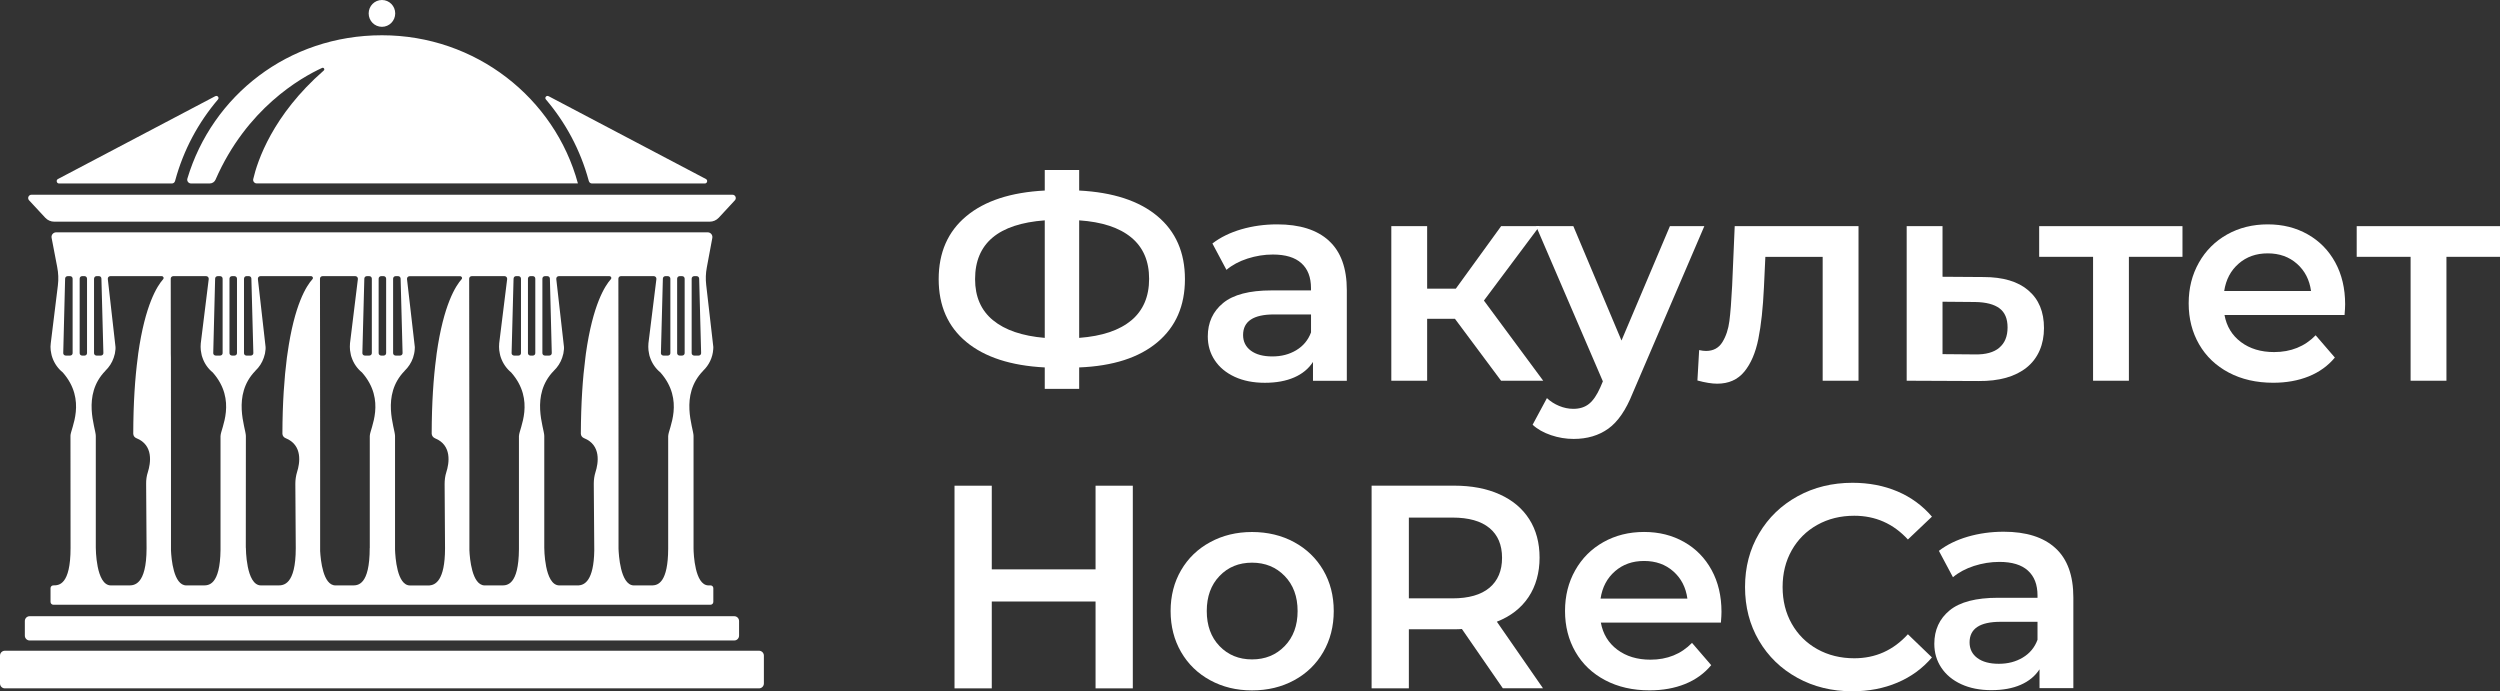 <svg width="217" height="60" viewBox="0 0 217 60" fill="none" xmlns="http://www.w3.org/2000/svg">
<rect x="0" y="0" width="217" height="60" fill="#333333" stroke="none"/>
<path d="M98.328 42.159V59.75H95.094V52.211H86.086V59.75H82.852V42.159H86.086V49.421H95.094V42.159H98.328Z" fill="white"/>
<path d="M105.044 59.045C103.965 58.458 103.123 57.641 102.518 56.595C101.913 55.549 101.609 54.361 101.609 53.038C101.609 51.715 101.913 50.534 102.518 49.495C103.123 48.456 103.965 47.642 105.044 47.059C106.123 46.471 107.333 46.178 108.676 46.178C110.019 46.178 111.255 46.471 112.334 47.059C113.414 47.646 114.256 48.459 114.86 49.495C115.465 50.534 115.769 51.715 115.769 53.038C115.769 54.361 115.465 55.549 114.86 56.595C114.256 57.641 113.414 58.458 112.334 59.045C111.255 59.632 110.036 59.926 108.676 59.926C107.316 59.926 106.12 59.632 105.044 59.045ZM111.512 56.079C112.258 55.309 112.632 54.294 112.632 53.038C112.632 51.783 112.258 50.767 111.512 49.998C110.767 49.228 109.822 48.84 108.676 48.84C107.53 48.84 106.591 49.225 105.853 49.998C105.114 50.767 104.747 51.783 104.747 53.038C104.747 54.294 105.114 55.309 105.853 56.079C106.591 56.848 107.533 57.236 108.676 57.236C109.819 57.236 110.764 56.852 111.512 56.079Z" fill="white"/>
<path d="M130.451 59.75L126.893 54.597C126.743 54.614 126.519 54.621 126.221 54.621H122.289V59.747H119.055V42.155H126.221C127.732 42.155 129.045 42.405 130.164 42.908C131.283 43.411 132.142 44.129 132.74 45.068C133.338 46.006 133.635 47.119 133.635 48.408C133.635 49.697 133.315 50.872 132.676 51.827C132.038 52.782 131.123 53.494 129.927 53.963L133.933 59.744H130.451V59.75ZM129.282 45.83C128.55 45.226 127.481 44.926 126.071 44.926H122.289V51.938H126.071C127.481 51.938 128.55 51.631 129.282 51.02C130.01 50.41 130.378 49.542 130.378 48.419C130.378 47.295 130.014 46.434 129.282 45.83Z" fill="white"/>
<path d="M149.379 54.044H138.954C139.135 55.033 139.613 55.816 140.384 56.393C141.156 56.97 142.115 57.26 143.258 57.26C144.718 57.26 145.921 56.774 146.866 55.802L148.533 57.736C147.935 58.455 147.18 59.001 146.268 59.369C145.356 59.737 144.327 59.922 143.184 59.922C141.724 59.922 140.438 59.629 139.329 59.042C138.216 58.455 137.357 57.638 136.753 56.592C136.148 55.546 135.844 54.358 135.844 53.035C135.844 51.712 136.138 50.551 136.726 49.505C137.314 48.459 138.132 47.642 139.175 47.055C140.221 46.468 141.397 46.174 142.706 46.174C144.016 46.174 145.155 46.465 146.178 47.042C147.197 47.619 147.995 48.432 148.567 49.478C149.138 50.524 149.425 51.736 149.425 53.109C149.425 53.328 149.409 53.636 149.375 54.037L149.379 54.044ZM140.184 49.583C139.496 50.177 139.078 50.97 138.928 51.959H146.465C146.332 50.987 145.927 50.2 145.246 49.596C144.564 48.992 143.719 48.692 142.706 48.692C141.694 48.692 140.869 48.989 140.181 49.583H140.184Z" fill="white"/>
<path d="M156.009 58.832C154.589 58.053 153.48 56.976 152.675 55.603C151.87 54.23 151.469 52.681 151.469 50.953C151.469 49.225 151.876 47.676 152.688 46.303C153.5 44.929 154.616 43.853 156.036 43.073C157.453 42.294 159.043 41.906 160.801 41.906C162.227 41.906 163.53 42.159 164.706 42.658C165.882 43.161 166.878 43.89 167.693 44.845L165.605 46.829C164.345 45.456 162.792 44.767 160.951 44.767C159.758 44.767 158.686 45.03 157.74 45.56C156.795 46.087 156.056 46.822 155.525 47.76C154.994 48.699 154.73 49.761 154.73 50.953C154.73 52.144 154.994 53.207 155.525 54.145C156.056 55.083 156.795 55.816 157.74 56.345C158.686 56.872 159.755 57.138 160.951 57.138C162.792 57.138 164.342 56.443 165.605 55.053L167.693 57.064C166.881 58.019 165.882 58.748 164.696 59.251C163.51 59.754 162.204 60.003 160.777 60.003C159.02 60.003 157.429 59.615 156.013 58.836L156.009 58.832Z" fill="white"/>
<path d="M178.413 47.578C179.449 48.523 179.967 49.954 179.967 51.864V59.73H177.03V58.096C176.649 58.684 176.104 59.132 175.399 59.44C174.694 59.75 173.846 59.905 172.85 59.905C171.854 59.905 170.986 59.733 170.237 59.389C169.492 59.045 168.914 58.569 168.507 57.955C168.099 57.344 167.898 56.652 167.898 55.883C167.898 54.678 168.343 53.709 169.228 52.981C170.117 52.252 171.514 51.887 173.421 51.887H176.856V51.685C176.856 50.747 176.579 50.028 176.021 49.525C175.466 49.022 174.641 48.773 173.545 48.773C172.8 48.773 172.065 48.891 171.343 49.123C170.621 49.36 170.013 49.684 169.516 50.102L168.296 47.814C168.991 47.278 169.83 46.869 170.809 46.582C171.788 46.299 172.823 46.154 173.919 46.154C175.877 46.154 177.374 46.626 178.41 47.575L178.413 47.578ZM175.576 57.077C176.181 56.716 176.609 56.203 176.856 55.532V53.973H173.645C171.854 53.973 170.959 54.567 170.959 55.758C170.959 56.328 171.183 56.78 171.63 57.114C172.078 57.449 172.7 57.617 173.498 57.617C174.297 57.617 174.968 57.438 175.576 57.077Z" fill="white"/>
<path d="M100.464 29.706C98.871 31.046 96.609 31.775 93.672 31.893V33.752H90.685V31.893C87.748 31.741 85.479 31.006 83.879 29.683C82.278 28.36 81.477 26.541 81.477 24.229C81.477 21.918 82.275 20.096 83.879 18.762C85.479 17.43 87.748 16.691 90.685 16.539V14.754H93.672V16.539C96.609 16.691 98.871 17.43 100.464 18.762C102.058 20.096 102.853 21.918 102.853 24.229C102.853 26.541 102.058 28.367 100.464 29.706ZM86.194 27.796C87.23 28.65 88.727 29.163 90.685 29.328V19.127C86.655 19.427 84.637 21.128 84.637 24.229C84.637 25.755 85.155 26.942 86.191 27.796H86.194ZM98.199 27.81C99.228 26.946 99.743 25.744 99.743 24.202C99.743 22.66 99.225 21.462 98.189 20.608C97.153 19.755 95.646 19.259 93.672 19.127V29.328C95.663 29.177 97.17 28.67 98.199 27.806V27.81Z" fill="white"/>
<path d="M115.35 20.899C116.386 21.847 116.904 23.274 116.904 25.184V33.051H113.967V31.417C113.586 32.005 113.042 32.453 112.337 32.76C111.632 33.068 110.783 33.226 109.788 33.226C108.792 33.226 107.923 33.054 107.175 32.71C106.43 32.366 105.852 31.89 105.444 31.276C105.036 30.665 104.836 29.973 104.836 29.204C104.836 27.999 105.28 27.03 106.166 26.302C107.054 25.573 108.451 25.208 110.359 25.208H113.794V25.006C113.794 24.067 113.516 23.345 112.962 22.846C112.407 22.343 111.582 22.093 110.486 22.093C109.741 22.093 109.006 22.212 108.284 22.444C107.562 22.677 106.954 23.005 106.456 23.423L105.237 21.135C105.932 20.599 106.77 20.19 107.749 19.903C108.728 19.62 109.764 19.475 110.86 19.475C112.818 19.475 114.315 19.947 115.35 20.895V20.899ZM112.514 30.398C113.119 30.037 113.546 29.524 113.797 28.853V27.294H110.586C108.795 27.294 107.9 27.888 107.9 29.079C107.9 29.649 108.124 30.101 108.571 30.435C109.019 30.769 109.64 30.938 110.439 30.938C111.238 30.938 111.909 30.759 112.517 30.398H112.514Z" fill="white"/>
<path d="M126.289 27.671H123.876V33.05H120.766V19.63H123.876V25.056H126.365L130.298 19.63H133.632L128.804 26.089L133.953 33.05H130.295L126.289 27.671Z" fill="white"/>
<path d="M147.936 19.63L141.715 34.13C141.134 35.588 140.429 36.614 139.6 37.208C138.771 37.802 137.766 38.099 136.59 38.099C135.925 38.099 135.27 37.991 134.625 37.772C133.977 37.552 133.446 37.252 133.031 36.867L134.274 34.556C134.572 34.839 134.926 35.065 135.333 35.234C135.741 35.403 136.149 35.487 136.566 35.487C137.114 35.487 137.565 35.345 137.923 35.058C138.28 34.775 138.608 34.296 138.905 33.627L139.129 33.101L133.332 19.63H136.566L140.746 29.558L144.949 19.63H147.936Z" fill="white"/>
<path d="M161.319 19.63V33.05H158.208V22.296H153.233L153.109 24.958C153.026 26.733 152.866 28.221 152.625 29.419C152.384 30.617 151.977 31.566 151.405 32.261C150.834 32.956 150.049 33.304 149.053 33.304C148.589 33.304 148.018 33.212 147.336 33.027L147.486 30.388C147.717 30.439 147.917 30.462 148.084 30.462C148.716 30.462 149.187 30.206 149.504 29.696C149.818 29.187 150.022 28.572 150.112 27.86C150.203 27.148 150.283 26.129 150.35 24.806L150.573 19.63H161.322H161.319Z" fill="white"/>
<path d="M176.061 25.208C176.967 25.977 177.418 27.067 177.418 28.475C177.418 29.882 176.92 31.087 175.924 31.893C174.929 32.696 173.529 33.091 171.721 33.074L165.5 33.047V19.627H168.611V24.023L172.169 24.047C173.86 24.047 175.159 24.432 176.061 25.205V25.208ZM173.535 30.182C174.017 29.781 174.257 29.193 174.257 28.424C174.257 27.655 174.023 27.118 173.562 26.767C173.098 26.416 172.393 26.23 171.447 26.214L168.611 26.19V30.739L171.447 30.763C172.359 30.779 173.058 30.587 173.539 30.186L173.535 30.182Z" fill="white"/>
<path d="M189.439 22.292H184.788V33.047H181.678V22.292H177V19.63H189.439V22.292Z" fill="white"/>
<path d="M203.512 27.344H193.087C193.268 28.333 193.745 29.116 194.517 29.693C195.289 30.27 196.248 30.56 197.391 30.56C198.851 30.56 200.053 30.074 200.999 29.102L202.666 31.036C202.068 31.755 201.313 32.301 200.401 32.669C199.489 33.037 198.46 33.223 197.317 33.223C195.857 33.223 194.571 32.929 193.461 32.342C192.349 31.755 191.49 30.938 190.885 29.892C190.281 28.846 189.977 27.662 189.977 26.335C189.977 25.009 190.271 23.852 190.859 22.805C191.447 21.759 192.265 20.943 193.308 20.355C194.353 19.768 195.53 19.475 196.839 19.475C198.149 19.475 199.288 19.765 200.311 20.342C201.33 20.919 202.128 21.732 202.7 22.778C203.271 23.825 203.558 25.036 203.558 26.41C203.558 26.629 203.542 26.936 203.508 27.337L203.512 27.344ZM194.317 22.883C193.628 23.477 193.211 24.27 193.06 25.259H200.598C200.464 24.287 200.06 23.501 199.379 22.897C198.697 22.293 197.852 21.992 196.839 21.992C195.827 21.992 195.002 22.289 194.313 22.883H194.317Z" fill="white"/>
<path d="M217.002 22.292H212.351V33.047H209.24V22.292H204.562V19.63H217.002V22.292Z" fill="white"/>
<path d="M4.708 19.242H61.604C61.901 19.242 62.182 19.117 62.386 18.901L63.789 17.386C63.959 17.203 63.829 16.903 63.582 16.903H2.73C2.482 16.903 2.352 17.203 2.523 17.386L3.929 18.901C4.133 19.12 4.414 19.242 4.711 19.242H4.708Z" fill="white"/>
<path d="M63.737 53.487H2.571C2.342 53.487 2.156 53.674 2.156 53.905V55.174C2.156 55.405 2.342 55.593 2.571 55.593H63.737C63.965 55.593 64.151 55.405 64.151 55.174V53.905C64.151 53.674 63.965 53.487 63.737 53.487Z" fill="white"/>
<path d="M65.884 56.484H0.421C0.188 56.484 0 56.674 0 56.909V59.325C0 59.56 0.188 59.75 0.421 59.75H65.884C66.116 59.75 66.305 59.56 66.305 59.325V56.909C66.305 56.674 66.116 56.484 65.884 56.484Z" fill="white"/>
<path d="M18.71 15.59C21.406 9.422 26.09 6.752 27.958 5.895C28.098 5.831 28.219 6.02 28.102 6.121C23.655 10.005 22.341 13.984 21.981 15.543C21.934 15.739 22.088 15.921 22.285 15.921H50.163C48.155 8.517 41.299 3.061 33.154 3.061C25.008 3.061 18.416 8.315 16.264 15.503C16.201 15.712 16.361 15.924 16.578 15.924H18.212C18.429 15.924 18.623 15.79 18.713 15.59H18.71Z" fill="white"/>
<path d="M33.153 2.328C33.788 2.328 34.305 1.809 34.305 1.164C34.305 0.52 33.791 -6.10352e-05 33.153 -6.10352e-05C32.514 -6.10352e-05 32 0.52 32 1.164C32 1.809 32.514 2.328 33.153 2.328Z" fill="white"/>
<path d="M61.673 50.814H61.486C60.31 50.784 60.206 48.084 60.2 47.619V37.839C60.2 37.154 58.97 34.306 61.025 32.194C61.025 32.194 61.032 32.187 61.032 32.18C61.53 31.708 61.864 31.046 61.91 30.3C61.917 30.246 61.917 30.122 61.917 30.122L61.299 24.739C61.239 24.23 61.256 23.717 61.352 23.214L61.83 20.649C61.874 20.393 61.68 20.166 61.429 20.166H4.874C4.62 20.166 4.426 20.399 4.48 20.649L4.964 23.173C5.068 23.7 5.091 24.24 5.024 24.773L4.406 29.794C4.406 29.794 4.383 30.02 4.383 30.101C4.383 30.304 4.406 30.5 4.45 30.688C4.473 30.81 4.503 30.938 4.547 31.049C4.724 31.552 5.038 31.998 5.449 32.328C7.57 34.748 6.117 37.228 6.117 37.816C6.124 38.342 6.124 45.084 6.124 47.565C6.124 50.798 5.088 50.811 4.643 50.811H4.63C4.496 50.811 4.386 50.916 4.386 51.051V52.245C4.386 52.38 4.496 52.492 4.63 52.492H61.673C61.807 52.492 61.917 52.38 61.917 52.245V51.051C61.917 50.916 61.807 50.811 61.673 50.811V50.814ZM60.036 24.189C60.036 24.067 60.133 23.97 60.253 23.97H60.47C60.591 23.97 60.688 24.067 60.688 24.189L60.858 30.655C60.858 30.766 60.761 30.864 60.641 30.864H60.253C60.133 30.864 60.036 30.766 60.036 30.655V24.189ZM6.304 30.655C6.304 30.766 6.207 30.864 6.087 30.864H5.706C5.586 30.864 5.489 30.766 5.489 30.655L5.652 24.189C5.652 24.067 5.749 23.97 5.87 23.97H6.087C6.207 23.97 6.304 24.067 6.304 24.189V30.655ZM57.537 24.189C57.537 24.067 57.634 23.97 57.754 23.97H57.971C58.092 23.97 58.188 24.067 58.188 24.189V30.655C58.188 30.766 58.092 30.864 57.971 30.864H57.584C57.463 30.864 57.367 30.766 57.367 30.655L57.537 24.189ZM47.079 24.189C47.079 24.067 47.176 23.97 47.296 23.97H47.514C47.634 23.97 47.731 24.067 47.731 24.189L47.894 30.655C47.894 30.766 47.797 30.864 47.677 30.864H47.296C47.176 30.864 47.079 30.766 47.079 30.655V24.189ZM44.58 24.189C44.58 24.067 44.67 23.97 44.787 23.97H45.004C45.125 23.97 45.221 24.067 45.221 24.189V30.655C45.221 30.766 45.125 30.864 45.004 30.864H44.623C44.503 30.864 44.406 30.766 44.406 30.655L44.577 24.189H44.58ZM34.122 24.189C34.122 24.067 34.219 23.97 34.339 23.97H34.557C34.677 23.97 34.774 24.067 34.774 24.189L34.944 30.655C34.944 30.766 34.847 30.864 34.727 30.864H34.339C34.219 30.864 34.122 30.766 34.122 30.655V24.189ZM31.623 24.189C31.623 24.067 31.72 23.97 31.84 23.97H32.057C32.178 23.97 32.275 24.067 32.275 24.189V30.655C32.275 30.766 32.178 30.864 32.057 30.864H31.67C31.55 30.864 31.453 30.766 31.453 30.655L31.623 24.189ZM21.182 24.189C21.182 24.067 21.272 23.97 21.389 23.97H21.613C21.723 23.97 21.82 24.067 21.82 24.189L21.991 30.655C21.991 30.766 21.894 30.864 21.773 30.864H21.386C21.266 30.864 21.179 30.766 21.179 30.655V24.189H21.182ZM18.673 24.189C18.673 24.067 18.77 23.97 18.89 23.97H19.107C19.227 23.97 19.324 24.067 19.324 24.189V30.655C19.324 30.766 19.227 30.864 19.107 30.864H18.726C18.606 30.864 18.509 30.766 18.509 30.655L18.673 24.189ZM8.165 24.189C8.165 24.067 8.262 23.97 8.372 23.97H8.596C8.716 23.97 8.803 24.067 8.803 24.189L8.974 30.655C8.974 30.766 8.877 30.864 8.756 30.864H8.369C8.259 30.864 8.162 30.766 8.162 30.655V24.189H8.165ZM7.554 30.655C7.554 30.766 7.457 30.864 7.346 30.864H7.123C7.002 30.864 6.915 30.766 6.915 30.655V24.189C6.915 24.067 7.006 23.97 7.123 23.97H7.346C7.457 23.97 7.554 24.067 7.554 24.189V30.655ZM14.162 24.236C13.658 24.8 12.599 26.43 11.997 30.692C11.984 30.803 11.967 30.931 11.954 31.053C11.723 32.798 11.573 34.961 11.566 37.643C11.566 37.816 11.677 37.974 11.84 38.035C13.344 38.636 13.076 40.215 12.836 40.974C12.726 41.305 12.679 41.649 12.685 42.003C12.692 43.326 12.716 46.181 12.722 47.588C12.716 50.828 11.606 50.814 11.165 50.814H9.625C8.315 50.814 8.315 47.551 8.315 47.544V37.839C8.315 37.154 7.086 34.306 9.141 32.194C9.141 32.194 9.141 32.187 9.147 32.18C9.468 31.873 9.722 31.488 9.869 31.053C9.912 30.931 9.942 30.813 9.973 30.692C9.996 30.564 10.016 30.435 10.026 30.3C10.033 30.246 10.026 30.122 10.026 30.122L9.358 24.219C9.344 24.084 9.438 23.97 9.575 23.97H14.039C14.179 23.97 14.256 24.135 14.159 24.233L14.162 24.236ZM19.141 37.819V47.733C19.104 50.821 18.085 50.814 17.654 50.814H16.174C15.064 50.814 14.871 48.493 14.841 47.764V40.434C14.841 40.08 14.834 35.352 14.834 31.053C14.834 30.931 14.834 30.813 14.827 30.692C14.827 27.685 14.82 24.965 14.82 24.189C14.82 24.067 14.917 23.97 15.044 23.97H17.901C18.028 23.97 18.132 24.091 18.118 24.219L17.427 29.798C17.427 29.798 17.413 30.024 17.413 30.105C17.413 30.307 17.437 30.503 17.48 30.692C17.493 30.813 17.534 30.942 17.577 31.053C17.747 31.556 18.061 32.001 18.469 32.332C20.597 34.751 19.147 37.232 19.147 37.819H19.141ZM20.571 30.655C20.571 30.766 20.474 30.864 20.353 30.864H20.136C20.016 30.864 19.919 30.766 19.919 30.655V24.189C19.919 24.067 20.016 23.97 20.136 23.97H20.353C20.474 23.97 20.571 24.067 20.571 24.189V30.655ZM27.119 24.236C26.605 24.8 25.549 26.43 24.954 30.692C24.931 30.803 24.917 30.931 24.901 31.053C24.677 32.798 24.52 34.961 24.513 37.643C24.513 37.816 24.633 37.974 24.797 38.035C26.284 38.636 26.033 40.208 25.786 40.967C25.683 41.305 25.636 41.652 25.636 41.997C25.642 43.313 25.666 46.154 25.672 47.568C25.672 50.801 24.58 50.814 24.132 50.814H22.652C21.342 50.814 21.342 47.544 21.342 47.544H21.336C21.342 45.057 21.342 38.45 21.342 37.839C21.336 37.154 20.113 34.306 22.161 32.194C22.161 32.194 22.168 32.187 22.168 32.18C22.495 31.873 22.749 31.488 22.896 31.053C22.939 30.931 22.97 30.813 23 30.692C23.023 30.564 23.043 30.435 23.053 30.3V30.122L22.385 24.219C22.372 24.084 22.468 23.97 22.602 23.97H26.999C27.139 23.97 27.216 24.135 27.119 24.233V24.236ZM32.097 37.819V47.568H32.091C32.091 50.831 31.042 50.814 30.594 50.814H29.121C28.041 50.814 27.834 48.621 27.788 47.831V40.434C27.788 40.08 27.781 35.352 27.781 31.053V30.692C27.781 27.685 27.774 24.965 27.774 24.189C27.774 24.067 27.871 23.97 27.998 23.97H30.848C30.975 23.97 31.078 24.091 31.065 24.219L30.38 29.798C30.38 29.798 30.367 30.024 30.367 30.105C30.367 30.307 30.39 30.503 30.434 30.692C30.447 30.813 30.487 30.942 30.53 31.053C30.701 31.556 31.015 32.001 31.423 32.332C33.551 34.751 32.101 37.232 32.101 37.819H32.097ZM33.517 30.655C33.517 30.766 33.421 30.864 33.3 30.864H33.083C32.963 30.864 32.866 30.766 32.866 30.655V24.189C32.866 24.067 32.963 23.97 33.083 23.97H33.3C33.421 23.97 33.517 24.067 33.517 24.189V30.655ZM40.066 24.236C39.562 24.8 38.502 26.43 37.901 30.692C37.888 30.803 37.871 30.931 37.858 31.053C37.627 32.798 37.477 34.954 37.47 37.63C37.47 37.809 37.59 37.974 37.761 38.045C39.248 38.646 38.99 40.218 38.743 40.977C38.633 41.315 38.593 41.669 38.593 42.024C38.599 43.36 38.623 46.218 38.629 47.609C38.623 50.426 37.774 50.774 37.266 50.818H35.592C34.453 50.818 34.313 48.344 34.289 47.706V37.846C34.289 37.161 33.06 34.313 35.115 32.2C35.115 32.2 35.121 32.194 35.121 32.187C35.442 31.88 35.696 31.495 35.85 31.06C35.886 30.938 35.923 30.82 35.947 30.699C35.977 30.57 35.99 30.442 36 30.307C36.007 30.253 36.007 30.128 36.007 30.128L35.328 24.226C35.315 24.091 35.409 23.976 35.546 23.976H39.943C40.083 23.976 40.16 24.142 40.063 24.24L40.066 24.236ZM45.044 37.819V47.673C45.021 50.821 43.989 50.814 43.558 50.814H42.041C40.962 50.76 40.775 48.469 40.744 47.764V40.434C40.744 40.08 40.738 35.352 40.731 31.053V30.692C40.731 27.685 40.724 24.965 40.724 24.189C40.724 24.067 40.821 23.97 40.948 23.97H43.805C43.932 23.97 44.035 24.091 44.022 24.219L43.33 29.798C43.33 29.798 43.317 30.024 43.317 30.105C43.317 30.307 43.34 30.503 43.384 30.692C43.407 30.813 43.437 30.942 43.481 31.053C43.658 31.556 43.972 32.001 44.373 32.332C46.501 34.751 45.051 37.232 45.051 37.819H45.044ZM46.464 30.655C46.464 30.766 46.374 30.864 46.257 30.864H46.033C45.923 30.864 45.826 30.766 45.826 30.655V24.189C45.826 24.067 45.923 23.97 46.033 23.97H46.257C46.377 23.97 46.464 24.067 46.464 24.189V30.655ZM53.02 24.236C52.515 24.8 51.456 26.43 50.855 30.692C50.841 30.803 50.825 30.931 50.811 31.053C50.581 32.798 50.43 34.961 50.417 37.643C50.417 37.816 50.537 37.974 50.701 38.035C52.198 38.636 51.937 40.208 51.69 40.974C51.586 41.305 51.54 41.642 51.54 41.99C51.546 43.373 51.57 46.461 51.583 47.784C51.54 50.43 50.721 50.777 50.22 50.814H48.553C47.243 50.814 47.243 47.544 47.243 47.544V37.839C47.243 37.154 46.013 34.306 48.062 32.194C48.068 32.194 48.068 32.187 48.075 32.18C48.396 31.873 48.65 31.488 48.797 31.053C48.84 30.931 48.87 30.813 48.9 30.692C48.923 30.564 48.944 30.435 48.954 30.3V30.122L48.285 24.219C48.272 24.084 48.369 23.97 48.502 23.97H52.899C53.04 23.97 53.117 24.135 53.02 24.233V24.236ZM57.998 37.819V47.636C57.985 50.538 57.126 50.794 56.635 50.814H54.991C53.832 50.754 53.705 48.078 53.688 47.629V40.434C53.688 40.08 53.681 35.352 53.681 31.053V30.692C53.675 27.685 53.675 24.965 53.675 24.189C53.675 24.067 53.772 23.97 53.892 23.97H56.758C56.885 23.97 56.989 24.091 56.976 24.219L56.284 29.798C56.284 29.798 56.271 30.024 56.271 30.105C56.271 30.307 56.294 30.503 56.337 30.692C56.351 30.813 56.391 30.942 56.434 31.053C56.605 31.556 56.919 32.001 57.326 32.332C59.455 34.751 58.005 37.232 58.005 37.819H57.998ZM59.428 30.655C59.428 30.766 59.331 30.864 59.211 30.864H58.994C58.873 30.864 58.776 30.766 58.776 30.655V24.189C58.776 24.067 58.873 23.97 58.994 23.97H59.211C59.331 23.97 59.428 24.067 59.428 24.189V30.655Z" fill="white"/>
<path d="M18.699 8.349C18.876 8.254 19.053 8.477 18.923 8.629C17.216 10.633 15.926 13.016 15.208 15.665V15.671L15.178 15.752C15.141 15.85 15.044 15.918 14.94 15.925H5.117C4.917 15.925 4.843 15.638 5.027 15.54L18.699 8.342V8.349Z" fill="white"/>
<path d="M47.605 8.349C47.428 8.254 47.251 8.477 47.381 8.629C49.088 10.633 50.378 13.016 51.096 15.665V15.671L51.126 15.752C51.163 15.85 51.26 15.918 51.364 15.925H61.187C61.387 15.925 61.46 15.638 61.277 15.54L47.605 8.342V8.349Z" fill="white"/>
</svg>
